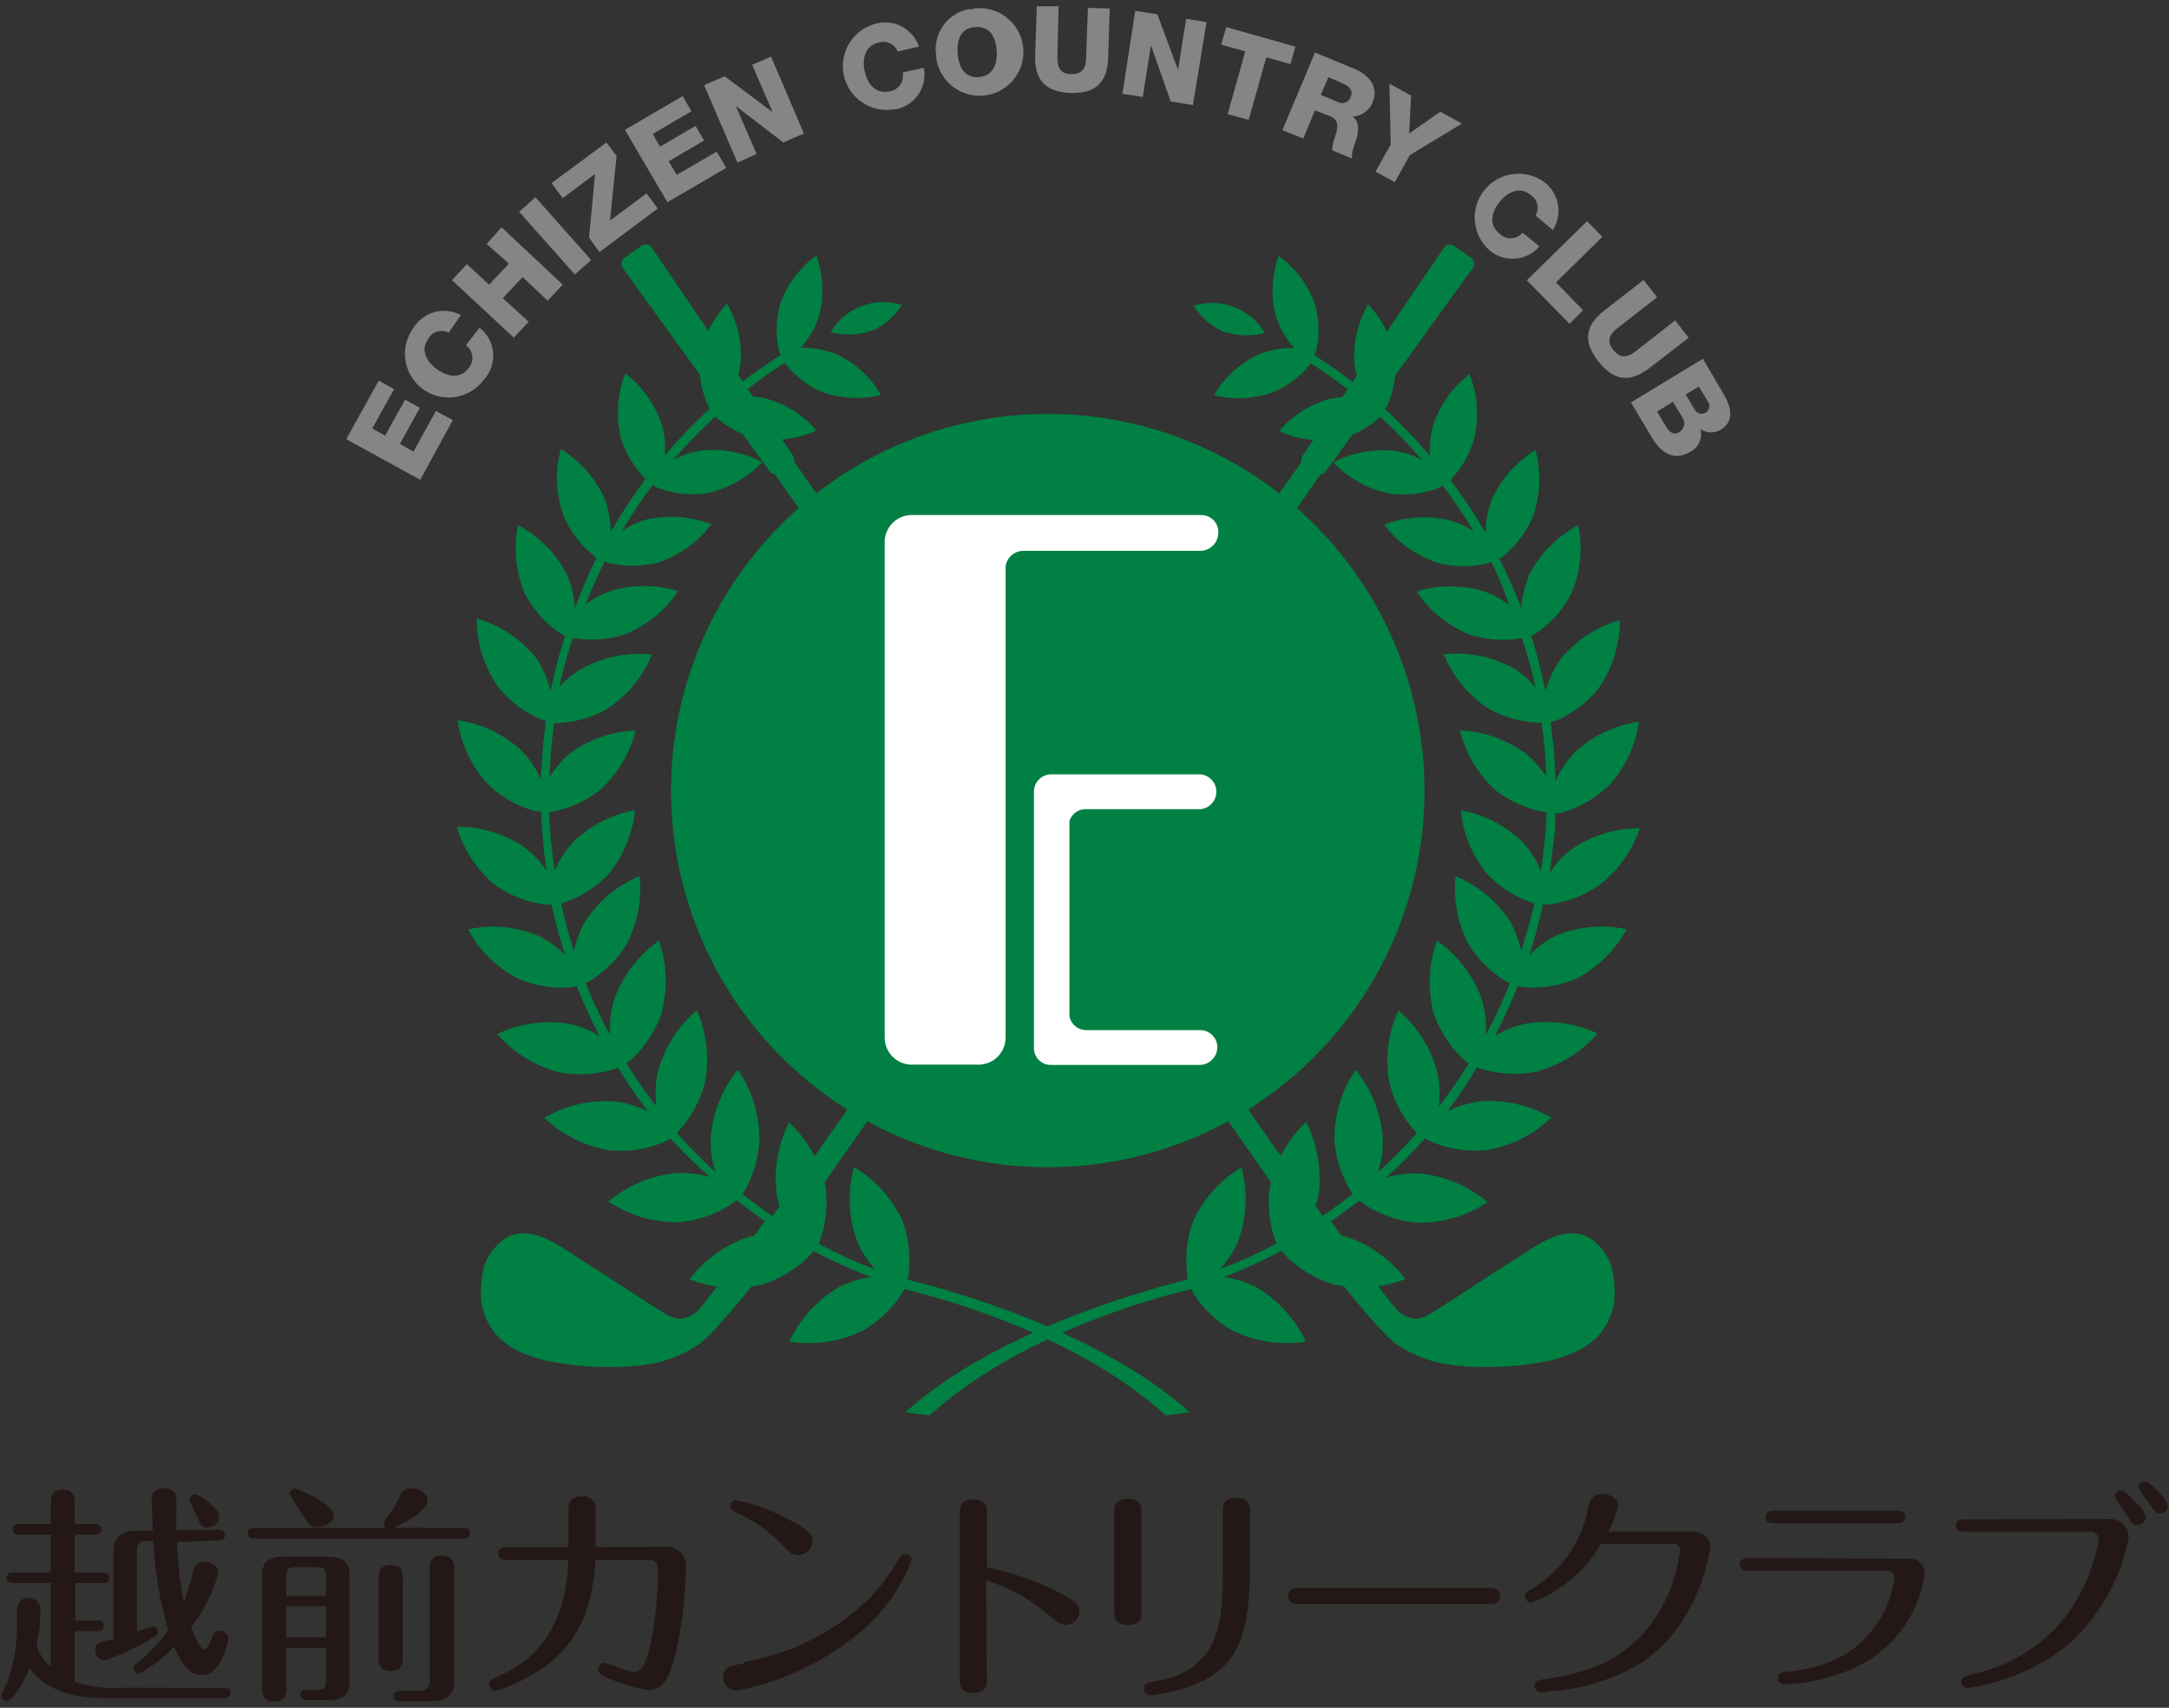 <svg id="Layer_2" data-name="Layer 2" xmlns="http://www.w3.org/2000/svg" xmlns:xlink="http://www.w3.org/1999/xlink" width="160" height="126" viewBox="0 0 160 126">
  <rect x="0" y="0" width="160" height="126" fill="#333333" stroke="none"/>
  <defs>
    <radialGradient id="radial-gradient" cx="0.501" cy="0.54" r="0.47" gradientTransform="matrix(1.13, 0, 0, -1, 0.06, 21.285)" gradientUnits="objectBoundingBox">
      <stop offset="0" stop-color="#fff"/>
      <stop offset="1" stop-color="#008042"/>
    </radialGradient>
    <radialGradient id="radial-gradient-2" cx="0.503" cy="0.541" r="0.416" gradientTransform="matrix(1.131, 0, 0, -1.13, 0.079, 22.665)" xlink:href="#radial-gradient"/>
    <radialGradient id="radial-gradient-3" cx="0.497" cy="0.565" r="0.5" gradientTransform="matrix(1, 0, 0, -1, 0, 31.238)" xlink:href="#radial-gradient"/>
    <radialGradient id="radial-gradient-4" cx="0.501" cy="0.457" r="0.42" gradientTransform="matrix(1.579, 0, 0, -1, 0.698, 20.582)" xlink:href="#radial-gradient"/>
    <radialGradient id="radial-gradient-5" cx="0.501" cy="0.466" r="0.42" gradientTransform="matrix(1.583, 0, 0, -1, 0.347, 20.579)" xlink:href="#radial-gradient"/>
  </defs>
  <g id="Layer_1" data-name="Layer 1">
    <rect id="長方形_319" data-name="長方形 319" width="160" height="126" fill="none"/>
    <g id="Group_728" data-name="Group 728">
      <path id="Path_3186" data-name="Path 3186" d="M58.33,90.8,97.41,35a.57.57,0,0,0,.39-.22l10.84-15a.54.54,0,0,0-.12-.76h0l-1.24-.87a.56.56,0,0,0-.77.13h0L96.09,33.61a.53.53,0,0,0-.07.44L56.93,89.82a.55.55,0,0,0-.48.22s-4.44,6.23-5,6.68a2,2,0,0,1-1.38.57,2.53,2.53,0,0,1-1.21-.49c-1.89-1.17-3.6-2.35-5.44-3.5C41.38,92,40.12,91,38.64,91a2.59,2.59,0,0,0-1.5.45,4.34,4.34,0,0,0-1.4,1.88,7.85,7.85,0,0,0-.23,2.77,4.88,4.88,0,0,0,1.4,2.69,6.15,6.15,0,0,0,1.87,1.13,11,11,0,0,0,2.6.66,21.78,21.78,0,0,0,6,.14,9.23,9.23,0,0,0,4.26-1.6c1.52-1.11,6.65-7.82,6.65-7.82a.51.51,0,0,0,.06-.52" fill-rule="evenodd" fill="url(#radial-gradient)"/>
      <path id="Path_3187" data-name="Path 3187" d="M96.26,90.8,57.17,35a.57.57,0,0,1-.39-.22l-10.84-15a.56.56,0,0,1,.13-.77h0l1.25-.87a.54.54,0,0,1,.76.13h0L58.49,33.61a.53.53,0,0,1,.08.44L97.65,89.82a.55.55,0,0,1,.48.22s4.45,6.23,5,6.68a2,2,0,0,0,1.38.57,2.53,2.53,0,0,0,1.2-.49c1.9-1.17,3.6-2.35,5.44-3.5,2.05-1.3,3.31-2.3,4.79-2.3a2.59,2.59,0,0,1,1.5.45,4.34,4.34,0,0,1,1.4,1.88,7.85,7.85,0,0,1,.23,2.77,4.88,4.88,0,0,1-1.4,2.69,6.15,6.15,0,0,1-1.87,1.13,11,11,0,0,1-2.6.66,21.78,21.78,0,0,1-6,.14,9.27,9.27,0,0,1-4.26-1.6c-1.52-1.11-6.65-7.82-6.65-7.82a.51.51,0,0,1-.06-.52" fill-rule="evenodd" fill="url(#radial-gradient-2)"/>
      <path id="Path_3188" data-name="Path 3188" d="M16.5,124.54c.18,0,.5,0,.5.37s-.34.39-.5.39H8.56c-1.89,0-4.73,0-6.38-2.22-.34.85-1.22,2.41-1.68,2.41a.4.4,0,0,1-.41-.39h0a5.43,5.43,0,0,1,.41-.88,12.76,12.76,0,0,0,.75-4.93c0-.8,0-1.38.87-1.38a.82.82,0,0,1,.86.77v.11a12.62,12.62,0,0,1-.29,2.67A4.28,4.28,0,0,0,3.75,123v-6.2H1c-.18,0-.5,0-.5-.39s.34-.39.5-.39H3.75v-2.8H1.43c-.18,0-.5,0-.5-.39s.32-.39.5-.39H3.75V110.9c0-.41.1-1,.87-1s.89.49.89,1v1.54H7c.18,0,.5.07.5.39s-.34.39-.5.39H5.51v2.8H7.56c.18,0,.5,0,.5.39s-.34.39-.5.39h-2v2.76H7.15c.18,0,.5,0,.5.39a.41.41,0,0,1-.43.4H5.51v3.73a9.37,9.37,0,0,0,3.68.44Zm-3.44-10.76a26.24,26.24,0,0,0,.5,4.41,19.149,19.149,0,0,0,.7-2.31.8.8,0,0,1,.84-.65c.39,0,1,.23,1,.82a10.71,10.71,0,0,1-2,4c0,.07.57,1.64,1,1.64.16,0,.32-.22.45-.64s.2-.73.65-.73a.63.63,0,0,1,.65.56,5.76,5.76,0,0,1-.41,1.34c-.45,1-.89,1.37-1.54,1.37-1.1,0-1.64-1.19-2.07-2.1a9.81,9.81,0,0,1-2.58,2,.41.41,0,0,1-.41-.4.38.38,0,0,1,.16-.3,12.25,12.25,0,0,0,2.41-2.52,27.68,27.68,0,0,1-1.09-6.58h-.38c-.71,0-.84.2-.84.8v5.9a12.155,12.155,0,0,1,1.16-.39.4.4,0,0,1,.4.39h0c0,.17-.06.26-.38.44a19.22,19.22,0,0,1-3.55,1.68.76.76,0,0,1-.71-.76c0-.46.18-.56,1.35-.83v-6.39c0-1.16.58-1.6,1.9-1.6h1c0-.39-.08-1.84-.08-2.13a.85.85,0,0,1,.74-1h.17a.9.9,0,0,1,.82.41,4,4,0,0,1,.09,1.3v1.37h3.08c.16,0,.5,0,.5.39s-.33.38-.5.38Zm3.12-1.85a.85.85,0,0,1-.86.76c-.44,0-.52-.15-.84-.93a7.66,7.66,0,0,1-.51-1.13.4.4,0,0,1,.42-.38h0c.24,0,1.79,1,1.79,1.68" fill="#231815"/>
      <path id="Path_3189" data-name="Path 3189" d="M34.18,112.73c.18,0,.5,0,.5.39s-.34.39-.5.39H18.77c-.18,0-.5-.05-.5-.39s.34-.39.5-.39h9.7a.46.46,0,0,1-.13-.31c0-.12,0-.22.23-.49a8.91,8.91,0,0,0,.95-1.56.85.85,0,0,1,.89-.56c.54,0,1.13.39,1.13.9,0,.87-2.27,1.92-2.48,2Zm-13.06,8.86v2.9c0,.39,0,1.05-.89,1.05s-.89-.64-.89-1.05v-8.22c0-1,.37-1.42,1.71-1.42h3c1.44,0,1.73.52,1.73,1.42v7.78c0,.81-.27,1.39-1.59,1.39h-1.5c-.15,0-.54,0-.54-.39s.39-.37.54-.37h.62c.62,0,.73-.16.73-.71v-2.38Zm2.93-3.85v-1.4c0-.6-.13-.71-.74-.71H21.87c-.62,0-.75.13-.75.71v1.4Zm0,.78H21.12v2.29h2.93Zm.58-6.74c0,.54-.66.88-1.21.88s-.64-.14-1.34-1.3a7.2,7.2,0,0,1-.71-1.16.37.37,0,0,1,.36-.37c.18,0,2.9,1.07,2.9,2m5.09,10.39c0,.39,0,1.07-.89,1.07s-.91-.66-.91-1.07v-5.68c0-.39,0-1.07.89-1.07s.91.67.91,1.07Zm1.05,2.53c.77,0,.93-.22.93-.89v-8c0-.43,0-1.09.89-1.09s.93.66.93,1.09v8.12c0,1.25-.79,1.54-1.89,1.54H29.56c-.14,0-.54,0-.54-.38s.4-.39.54-.39Z" fill="#231815"/>
      <path id="Path_3190" data-name="Path 3190" d="M49.09,114.13a1.39,1.39,0,0,1,1.5,1.58,29.19,29.19,0,0,1-.76,6.31c-.54,2.13-1.06,2.66-2.06,2.66a11.9,11.9,0,0,1-3-.92c-.36-.15-.65-.27-.65-.59a.5.5,0,0,1,.51-.48h0a10.072,10.072,0,0,1,1.09.39,4.25,4.25,0,0,0,1.05.26c.32,0,.84,0,1.3-2.46a29.69,29.69,0,0,0,.48-4.8c0-.41,0-1-.73-1h-3.9c-.14,2-.45,5.24-3.37,7.61a12.44,12.44,0,0,1-4,2.07.49.49,0,0,1-.47-.47c0-.29.09-.34.91-.72,4.62-2.13,4.85-6.74,4.94-8.49H37.36c-.13,0-.61,0-.61-.45s.45-.48.59-.48h4.6v-2.74c0-.38,0-1,1-1a.88.88,0,0,1,1,.74.82.82,0,0,1,0,.27v2.73Z" fill="#231815"/>
      <path id="Path_3191" data-name="Path 3191" d="M54.87,122.61a17.31,17.31,0,0,0,9.1-4.53,15.23,15.23,0,0,0,2.3-3c.11-.22.21-.42.52-.42a.44.44,0,0,1,.46.42,13,13,0,0,1-3.73,5.29,20.38,20.38,0,0,1-9.18,4.37,1,1,0,0,1-1-1h0c0-.75.57-.87,1.53-1m2.69-8.9a11,11,0,0,0-3.23-2.24c-.28-.15-.48-.26-.48-.49a.47.47,0,0,1,.45-.43,12.94,12.94,0,0,1,3.41,1.2c2.16,1.06,2.23,1.36,2.23,1.8a1.08,1.08,0,0,1-1,1.06c-.54,0-.68-.16-1.36-.9" fill="#231815"/>
      <path id="Path_3192" data-name="Path 3192" d="M72.8,123.9c0,.35,0,1-1,1s-1-.64-1-1V111.63c0-.36,0-1,1-1s1,.64,1,1v4a22.11,22.11,0,0,1,4.83,1.61c2,1,2,1.25,2,1.64a1,1,0,0,1-1,1c-.43,0-.66-.2-1.11-.59a13.42,13.42,0,0,0-4.78-2.7Z" fill="#231815"/>
      <path id="Path_3193" data-name="Path 3193" d="M84.2,118.88c0,.36,0,1-1,1s-1-.65-1-1v-7.31c0-.37,0-1,1-1s1,.64,1,1Zm8-3c0,5.44-1.4,7.22-3.82,8.29a11.86,11.86,0,0,1-3.51.9.49.49,0,0,1-.5-.48h0c0-.4.35-.45.83-.54,4.89-.81,5-4.63,5-8v-4.53c0-.37,0-1,1-1s1,.64,1,1Z" fill="#231815"/>
      <path id="Path_3194" data-name="Path 3194" d="M110,117.17c.66,0,.66.52.66.57a.594.594,0,0,1-.68.6H95.71c-.67,0-.67-.53-.67-.58a.57.57,0,0,1,.55-.6H110Z" fill="#231815"/>
      <path id="Path_3195" data-name="Path 3195" d="M124.79,113c1.07,0,1.37.7,1.37,1.1,0,.13-.7,5.94-5.42,8.78a14.53,14.53,0,0,1-5.84,1.84c-.23,0-1.05.14-1.21.14a.47.47,0,0,1-.48-.46h0c0-.41.28-.46.8-.52,2.87-.43,6.08-1.26,8.26-4.78a11.47,11.47,0,0,0,1.66-4.7.44.44,0,0,0-.38-.49h-5.46a9.25,9.25,0,0,1-3.12,3.31,7.83,7.83,0,0,1-2,1,.45.45,0,0,1-.48-.43h0c0-.25.09-.3.5-.56a8.83,8.83,0,0,0,4.16-6c.13-.5.27-1,1.07-1,.46,0,1.14.24,1.14.85a7.85,7.85,0,0,1-.71,1.93Z" fill="#231815"/>
      <path id="Path_3196" data-name="Path 3196" d="M140.81,115a1.09,1.09,0,0,1,1.17,1,.479.479,0,0,1,0,.12,9,9,0,0,1-5.33,7,13.87,13.87,0,0,1-5,1.15.46.46,0,0,1-.5-.44h0c0-.41.3-.44.92-.51,3.22-.37,5.2-1.66,6.52-3.73a7.54,7.54,0,0,0,1.15-3.17.48.48,0,0,0-.42-.53H129c-.2,0-.66,0-.66-.46s.46-.48.66-.48Zm-.91-3.54c.2,0,.64,0,.64.46s-.45.47-.64.47h-9c-.2,0-.65,0-.65-.46s.43-.47.65-.47Z" fill="#231815"/>
      <path id="Path_3197" data-name="Path 3197" d="M155.6,112.07a1.36,1.36,0,0,1,1.43,1.29.13.13,0,0,0,0,.06,14.13,14.13,0,0,1-4.7,8.12,15.66,15.66,0,0,1-7.18,3,.43.43,0,0,1-.47-.38v-.06c0-.34.18-.41,1.09-.65a11.64,11.64,0,0,0,7.05-4.81,13.72,13.72,0,0,0,2-5,.63.63,0,0,0-.62-.63h-9.26c-.2,0-.66,0-.66-.46s.46-.45.66-.45Zm2.69-.14a.64.64,0,0,1-.66.59c-.29,0-.34-.08-.82-.88a9.07,9.07,0,0,1-.82-1.23.45.45,0,0,1,.46-.43h.11c.28.07,1.73,1.51,1.73,1.93m1.62-.81a.58.58,0,0,1-.61.56c-.25,0-.32-.09-.78-.76a6.929,6.929,0,0,1-.78-1.16.45.45,0,0,1,.47-.42h.08c.25,0,1.62,1.32,1.62,1.76" fill="#231815"/>
      <path id="Path_3198" data-name="Path 3198" d="M49.5,58.33A27.79,27.79,0,1,1,77.29,86.12h0A27.79,27.79,0,0,1,49.5,58.33h0" fill="url(#radial-gradient-3)"/>
      <path id="Path_3199" data-name="Path 3199" d="M25.54,32.4l2.4-4.32,1.13.63-1.61,2.9.95.53,1.47-2.65,1.09.6L29.5,32.75l1,.57,1.66-3L33.4,31,31,35.4Z" fill="#858585"/>
      <path id="Path_3200" data-name="Path 3200" d="M33.09,24.55a1.11,1.11,0,0,0-1.5.45c-.61.84-.1,1.7.64,2.24s1.72.76,2.33-.08a1.14,1.14,0,0,0-.11-1.62.319.319,0,0,0-.08-.06l1-1.3a2.61,2.61,0,0,1,.47,3.66L35.7,28a3.221,3.221,0,0,1-5.21-3.79A2.64,2.64,0,0,1,34,23.25Z" fill="#858585"/>
      <path id="Path_3201" data-name="Path 3201" d="M33.34,20.67l1.1-1.18L36.08,21l1.46-1.55L35.9,18,37,16.77,41.51,21,40.4,22.19l-1.85-1.75L37.09,22,39,23.74l-1.1,1.17Z" fill="#858585"/>
      <rect id="Rectangle_792" data-name="Rectangle 792" width="1.61" height="6.19" transform="matrix(0.748, -0.664, 0.664, 0.748, 38.295, 15.624)" fill="#858585"/>
      <path id="Path_3202" data-name="Path 3202" d="M43.45,17.52l.45-4.69-2.39,1.79-.83-1.11,4.06-3,.74,1L45,16.27l2.69-2,.83,1.11-4.3,3.22Z" fill="#858585"/>
      <path id="Path_3203" data-name="Path 3203" d="M46.1,9.58l4.26-2.49L51,8.21,48.15,9.88l.54.94,2.62-1.53.63,1.08L49.32,11.9l.6,1,2.95-1.71.7,1.2-4.34,2.53Z" fill="#858585"/>
      <path id="Path_3204" data-name="Path 3204" d="M51.94,6.28l1.52-.65L57,8.28h0l-1.52-3.5,1.4-.6L59.3,9.85l-1.52.66-3.5-2.69h0l1.53,3.54L54.4,12Z" fill="#858585"/>
      <path id="Path_3205" data-name="Path 3205" d="M66.22,3.81a1.13,1.13,0,0,0-1.43-.66c-1,.24-1.2,1.22-1,2.12s.8,1.7,1.81,1.47a1.15,1.15,0,0,0,1-1.3.44.44,0,0,0,0-.1L68.15,5A2.62,2.62,0,0,1,66.1,8.06h-.15a3.23,3.23,0,0,1-1.43-6.29,2.65,2.65,0,0,1,3.27,1.66Z" fill="#858585"/>
      <path id="Path_3206" data-name="Path 3206" d="M71.78.64a3.23,3.23,0,1,1-2.71,3.68,1.1,1.1,0,0,1,0-.18A3,3,0,0,1,71.45.68h.33m.48,5c1-.1,1.35-1,1.26-2S73,1.92,71.91,2s-1.34,1-1.26,2,.57,1.79,1.61,1.69" fill="#858585"/>
      <path id="Path_3207" data-name="Path 3207" d="M81.75,4.26c-.06,1.79-.91,2.66-2.78,2.6s-2.67-1-2.61-2.77L76.48.46h1.61L78,4.24c0,.8.25,1.21,1,1.23s1.1-.37,1.12-1.16L80.25.58l1.61.05Z" fill="#858585"/>
      <path id="Path_3208" data-name="Path 3208" d="M83.74.8l1.64.26,1.52,4.1h0l.6-3.77,1.5.24L88,7.75l-1.64-.26L84.9,3.34h0l-.6,3.81-1.5-.23Z" fill="#858585"/>
      <path id="Path_3209" data-name="Path 3209" d="M95.19,4.73l-1.78-.5-1.3,4.62-1.55-.43,1.3-4.63-1.78-.5L90.46,2l5.1,1.44Z" fill="#858585"/>
      <path id="Path_3210" data-name="Path 3210" d="M97,3.88l2.92,1.2c1,.42,1.81,1.29,1.34,2.44a1.62,1.62,0,0,1-1.49,1.07h0c.55.4.45,1.15.27,1.72-.08.24-.41,1.1-.29,1.39l-1.48-.61a3.37,3.37,0,0,1,.21-1c.2-.59.35-1.22-.35-1.51L97,8.13l-.86,2.09L94.6,9.6ZM97.43,7l1.25.52a.66.66,0,0,0,.9-.25.35.35,0,0,0,.06-.14c.18-.42-.08-.75-.5-.93L98,5.69Z" fill="#858585"/>
      <path id="Path_3211" data-name="Path 3211" d="M104,11.44l-1.11,2-1.42-.78,1.12-2-.1-4.49,1.6.88-.14,2.8,2.3-1.61,1.59.88Z" fill="#858585"/>
      <path id="Path_3212" data-name="Path 3212" d="M113.27,15.9a1.13,1.13,0,0,0-.38-1.53c-.81-.65-1.7-.18-2.27.53s-.84,1.68,0,2.34a1.14,1.14,0,0,0,1.62,0l.07-.07,1.25,1a2.61,2.61,0,0,1-3.68.3l-.11-.1a3.23,3.23,0,0,1,4.05-5,2.64,2.64,0,0,1,.73,3.6Z" fill="#858585"/>
      <path id="Path_3213" data-name="Path 3213" d="M117.07,16.32l1.13,1.15-3.42,3.37,2,2.05-1,1-3.15-3.21Z" fill="#858585"/>
      <path id="Path_3214" data-name="Path 3214" d="M121.69,27.14c-1.42,1.1-2.63,1-3.78-.47s-1-2.67.46-3.78l2.87-2.23,1,1.27-2.94,2.29c-.63.49-.77,1-.29,1.6s1,.6,1.62.12l2.94-2.3,1,1.28Z" fill="#858585"/>
      <path id="Path_3215" data-name="Path 3215" d="M125.62,26.47,127.1,29c.56.9.93,2.05-.18,2.71a1.39,1.39,0,0,1-1.49-.06,1.46,1.46,0,0,1-.71,1.67c-1.26.76-2.21.06-2.89-1.08l-1.52-2.55Zm-3.38,3.9.66,1.11c.27.44.6.65,1,.39a.766.766,0,0,0,.17-1.12l-.66-1.11Zm2.11-1.26.64,1.07a.59.59,0,0,0,.8.28h0a.58.58,0,0,0,.24-.78l-.07-.09-.64-1.07Z" fill="#858585"/>
      <path id="Path_3216-2" data-name="Path 3216-2" d="M88.59,76H80.13a1.27,1.27,0,0,1-1.24-1V60.57A1.27,1.27,0,0,1,80,59.7h8.55a1.29,1.29,0,0,0,0-2.57h-11a1.28,1.28,0,0,0-1.28,1.28h0V77.35h0a1.24,1.24,0,0,0,1.25,1.22h11a1.32,1.32,0,0,0,1.28-1.34A1.28,1.28,0,0,0,88.59,76" fill="#fff"/>
      <path id="Path_3217-2" data-name="Path 3217-2" d="M88.59,38H67.26a2,2,0,0,0-2,2.05v36.5a2,2,0,0,0,2,2h4.92a2,2,0,0,0,2-2V41.77a1.34,1.34,0,0,1,1.26-1.13H88.59a1.34,1.34,0,0,0,1.28-1.35A1.25,1.25,0,0,0,88.61,38h0" fill="#fff"/>
      <path id="Path_3218" data-name="Path 3218" d="M66.79,104.2c6.42-5.8,17.1-8.88,20.82-9.79a1.941,1.941,0,0,1,0-.2A8.38,8.38,0,0,1,88,90.12a9.12,9.12,0,0,1,3.58-4,9,9,0,0,1-.22,5.38A7.73,7.73,0,0,1,90,93.64a37.439,37.439,0,0,0,4.18-1.9l-.09-.18a8.36,8.36,0,0,1-.4-4.09,9.08,9.08,0,0,1,2.66-4.68,9.13,9.13,0,0,1,.92,5.31,8,8,0,0,1-.86,2.36,38,38,0,0,0,3.38-2.38l-.08-.1a8.5,8.5,0,0,1-1.28-3.91A9.15,9.15,0,0,1,100,78.93a9,9,0,0,1,2,5,7.66,7.66,0,0,1-.35,2.56,37.388,37.388,0,0,0,2.87-2.9l-.09-.07a8.5,8.5,0,0,1-1.94-3.62,9,9,0,0,1,.66-5.35,9.09,9.09,0,0,1,2.88,4.55,7.73,7.73,0,0,1,.11,2.54,38.556,38.556,0,0,0,2.21-3.19l-.31-.22a8.43,8.43,0,0,1-2.27-3.43,9.06,9.06,0,0,1,.23-5.4,9.06,9.06,0,0,1,3.29,4.26,7.88,7.88,0,0,1,.32,2.69,38.671,38.671,0,0,0,1.77-3.81l-.13-.05a8.19,8.19,0,0,1-2.87-2.74,8.76,8.76,0,0,1-1-5.1,8.8,8.8,0,0,1,4,3.31,7.51,7.51,0,0,1,.83,2.2c.37-1.15.69-2.32,1-3.52h-.07a8.26,8.26,0,0,1-3.38-2.09,8.69,8.69,0,0,1-2-4.77,8.7,8.7,0,0,1,4.6,2.4,7.34,7.34,0,0,1,1.31,2.07c.12-.81.23-1.62.3-2.45.06-.63.09-1.25.11-1.88H114a8.22,8.22,0,0,1-3.63-1.58,8.77,8.77,0,0,1-2.68-4.45,8.76,8.76,0,0,1,4.89,1.73,7.34,7.34,0,0,1,1.49,1.7,37.943,37.943,0,0,0-.35-4h-.12a8.14,8.14,0,0,1-3.82-1.05,8.78,8.78,0,0,1-3.28-4,8.76,8.76,0,0,1,5.09,1,6.92,6.92,0,0,1,1.67,1.43,29.016,29.016,0,0,0-1-3.62h0a8,8,0,0,1-3.85-.26,8.52,8.52,0,0,1-3.91-3.18,8.53,8.53,0,0,1,5,0,7.42,7.42,0,0,1,1.83,1A25.6,25.6,0,0,0,110,41.46l-.19.08a7.52,7.52,0,0,1-3.71,0,8.18,8.18,0,0,1-4-2.83,8.2,8.2,0,0,1,4.85-.32,6.6,6.6,0,0,1,1.75.8,38.291,38.291,0,0,0-2.28-3.37,3.47,3.47,0,0,1-.37.21,7.41,7.41,0,0,1-3.58.38,7.89,7.89,0,0,1-4.12-2.3,8,8,0,0,1,4.64-.83,6.52,6.52,0,0,1,1.92.66,38.651,38.651,0,0,0-3.09-3.18h0a7,7,0,0,1-3,1.61,7.51,7.51,0,0,1-4.46-.57,7.6,7.6,0,0,1,3.81-2.39,6.29,6.29,0,0,1,2-.08,35.8,35.8,0,0,0-3.48-2.52A6.91,6.91,0,0,1,94,28.9a7.59,7.59,0,0,1-4.45.26,7.48,7.48,0,0,1,3.28-3,6.47,6.47,0,0,1,2.64-.48,6.65,6.65,0,0,1-1.35-2.35,7.59,7.59,0,0,1,.2-4.45A7.58,7.58,0,0,1,97,22.43a7,7,0,0,1,.09,3.41,2.672,2.672,0,0,1-.14.36,36.772,36.772,0,0,1,3.53,2.55,6.15,6.15,0,0,1-.56-1.92,7.52,7.52,0,0,1,1-4.37,7.55,7.55,0,0,1,2,4,7.08,7.08,0,0,1-.55,3.4c-.06.11-.13.22-.2.33a38.87,38.87,0,0,1,3.33,3.46,6.53,6.53,0,0,1,.2-2.2,7.9,7.9,0,0,1,2.7-3.85,8,8,0,0,1,.36,4.7A7.44,7.44,0,0,1,107,35.42h0a37,37,0,0,1,2.58,3.9,7.15,7.15,0,0,1,.46-2.46,8.32,8.32,0,0,1,3.22-3.65,8.17,8.17,0,0,1-.17,4.87,7.64,7.64,0,0,1-2.26,3l-.23.14a39.692,39.692,0,0,1,1.62,3.65,7.31,7.31,0,0,1,.64-2.56,8.49,8.49,0,0,1,3.56-3.56,8.47,8.47,0,0,1-.49,5,8,8,0,0,1-2.52,2.91,5.061,5.061,0,0,1-.46.24A41.19,41.19,0,0,1,114,51a7.71,7.71,0,0,1,1.15-2.4,8.83,8.83,0,0,1,4.34-2.85,8.78,8.78,0,0,1-1.54,5,8.12,8.12,0,0,1-3.15,2.41l-.42.12a39.878,39.878,0,0,1,.37,4.35,7.35,7.35,0,0,1,1.46-2.16,8.73,8.73,0,0,1,4.69-2.22,8.82,8.82,0,0,1-2.21,4.7,8.31,8.31,0,0,1-3.47,2,3.86,3.86,0,0,1-.49.06,12.5,12.5,0,0,1-.11,2c-.11.7-.17,1.59-.29,2.37a7.09,7.09,0,0,1,1.63-1.74,8.77,8.77,0,0,1,5-1.53A8.78,8.78,0,0,1,118,65.28a8.18,8.18,0,0,1-3.7,1.44,3.84,3.84,0,0,1-.48,0,37.55,37.55,0,0,1-1,3.74,7.32,7.32,0,0,1,2-1.44,8.8,8.8,0,0,1,5.17-.46,8.78,8.78,0,0,1-3.7,3.64,8.09,8.09,0,0,1-3.92.63,3,3,0,0,1-.41-.09,34.9,34.9,0,0,1-1.68,3.68,7.71,7.71,0,0,1,2.23-.89,9.17,9.17,0,0,1,5.34.72,9.1,9.1,0,0,1-4.58,2.83,8.34,8.34,0,0,1-4.12-.26l-.2-.08A38.06,38.06,0,0,1,106.77,82a7.63,7.63,0,0,1,2.42-.74,9.1,9.1,0,0,1,5.25,1.2,9.13,9.13,0,0,1-4.82,2.4,8.34,8.34,0,0,1-4.07-.64,3.621,3.621,0,0,1-.43-.24,37.261,37.261,0,0,1-2.86,2.9,7.681,7.681,0,0,1,2.47-.3,9.18,9.18,0,0,1,5,2.11,9,9,0,0,1-5.17,1.52,8.39,8.39,0,0,1-3.9-1.34,3.369,3.369,0,0,1-.36-.3A37.5,37.5,0,0,1,96.75,91a7.82,7.82,0,0,1,2.55.24,9.13,9.13,0,0,1,4.38,3.13,9.12,9.12,0,0,1-5.37.37,8.5,8.5,0,0,1-3.52-2.15l-.25-.31a37.921,37.921,0,0,1-4.25,1.94,7.24,7.24,0,0,1,2.4.76,9.13,9.13,0,0,1,3.63,4A9.07,9.07,0,0,1,91,98.21a8.45,8.45,0,0,1-3-2.83.707.707,0,0,0-.13-.28l-.73.19c-.44.12-.88.25-1.33.36-4.37,1.25-11.89,3.93-17.24,8.78ZM90.3,24.46a5.13,5.13,0,0,0,3,.1,4.54,4.54,0,0,0-5.25-2,5.16,5.16,0,0,0,2.27,1.94" fill="url(#radial-gradient-4)"/>
      <path id="Path_3219" data-name="Path 3219" d="M86,104.43c-5.36-4.85-12.87-7.53-17.25-8.78q-.66-.16-1.32-.36l-.74-.18c0,.09-.08.18-.13.27a8.48,8.48,0,0,1-3,2.84,9.13,9.13,0,0,1-5.33.76,9.13,9.13,0,0,1,3.63-4,7.82,7.82,0,0,1,2.4-.76A39.642,39.642,0,0,1,60,92.3a3.761,3.761,0,0,1-.25.31,8.4,8.4,0,0,1-3.52,2.15,9.13,9.13,0,0,1-5.37-.37,9.13,9.13,0,0,1,4.38-3.13A7.84,7.84,0,0,1,57.83,91a40.218,40.218,0,0,1-3.51-2.46l-.36.3a8.38,8.38,0,0,1-3.9,1.33,9,9,0,0,1-5.17-1.52,9.09,9.09,0,0,1,5-2.1,7.64,7.64,0,0,1,2.47.29A39,39,0,0,1,49.46,84a4.19,4.19,0,0,1-.42.24,8.45,8.45,0,0,1-4.07.63,9.06,9.06,0,0,1-4.82-2.4,9.1,9.1,0,0,1,5.25-1.2,7.63,7.63,0,0,1,2.42.74,38.059,38.059,0,0,1-2.24-3.24l-.2.09a8.58,8.58,0,0,1-4.12.26,9.17,9.17,0,0,1-4.58-2.83A9,9,0,0,1,42,75.54a7.19,7.19,0,0,1,2.23.89,38.2,38.2,0,0,1-1.69-3.68,2.589,2.589,0,0,1-.4.09,8.12,8.12,0,0,1-3.92-.64,8.75,8.75,0,0,1-3.7-3.63,8.72,8.72,0,0,1,5.17.46,7.29,7.29,0,0,1,2,1.43,36.642,36.642,0,0,1-1-3.73h-.48a8.3,8.3,0,0,1-3.7-1.44A8.78,8.78,0,0,1,33.7,61a8.7,8.7,0,0,1,5,1.53,7.45,7.45,0,0,1,1.63,1.73c-.12-.78-.22-1.57-.29-2.36s-.09-1.3-.11-2a3.85,3.85,0,0,1-.49-.07,8.1,8.1,0,0,1-3.47-2,8.72,8.72,0,0,1-2.21-4.69,8.77,8.77,0,0,1,4.69,2.22,7.22,7.22,0,0,1,1.46,2.16,37.171,37.171,0,0,1,.37-4.35,3.311,3.311,0,0,1-.42-.12,8,8,0,0,1-3.15-2.42,8.78,8.78,0,0,1-1.54-5,8.85,8.85,0,0,1,4.34,2.86A7.55,7.55,0,0,1,40.62,51a38.581,38.581,0,0,1,1.07-4.1,4,4,0,0,1-.46-.24,7.89,7.89,0,0,1-2.53-2.91,8.55,8.55,0,0,1-.49-5,8.51,8.51,0,0,1,3.57,3.56,7.3,7.3,0,0,1,.63,2.56A37.23,37.23,0,0,1,44,41.18L43.8,41a7.62,7.62,0,0,1-2.25-3,8.23,8.23,0,0,1-.18-4.86,8.18,8.18,0,0,1,3.22,3.64,6.92,6.92,0,0,1,.46,2.46,38.681,38.681,0,0,1,2.58-3.9h0a7.36,7.36,0,0,1-1.85-3.09,8,8,0,0,1,.35-4.7,7.92,7.92,0,0,1,2.71,3.85,6.53,6.53,0,0,1,.2,2.2,38.869,38.869,0,0,1,3.33-3.46,1.77,1.77,0,0,1-.19-.33,7,7,0,0,1-.55-3.4,7.54,7.54,0,0,1,2-4,7.52,7.52,0,0,1,1,4.37,6.15,6.15,0,0,1-.56,1.92,36.771,36.771,0,0,1,3.53-2.5,2.67,2.67,0,0,1-.14-.36,7,7,0,0,1,.09-3.41,7.58,7.58,0,0,1,2.67-3.57,7.59,7.59,0,0,1,.2,4.45,6.5,6.5,0,0,1-1.35,2.35,6.58,6.58,0,0,1,2.64.48,7.43,7.43,0,0,1,3.28,3,7.52,7.52,0,0,1-4.45-.26,7,7,0,0,1-2.65-2.11,36.13,36.13,0,0,0-3.47,2.52,6.23,6.23,0,0,1,2,.09,7.58,7.58,0,0,1,3.81,2.38,7.6,7.6,0,0,1-4.46.58,7,7,0,0,1-3-1.61h0a38.781,38.781,0,0,0-3.09,3.19,6.52,6.52,0,0,1,1.92-.66,8,8,0,0,1,4.64.83,8,8,0,0,1-4.11,2.3A7.38,7.38,0,0,1,48.54,36c-.13-.07-.26-.14-.38-.22a37.629,37.629,0,0,0-2.27,3.38,6.74,6.74,0,0,1,1.74-.81,8.21,8.21,0,0,1,4.85.33,8.2,8.2,0,0,1-3.95,2.83,7.68,7.68,0,0,1-3.72,0l-.19-.08c-.53,1-1,2.1-1.44,3.18a6.88,6.88,0,0,1,1.84-1,8.57,8.57,0,0,1,5,0,8.48,8.48,0,0,1-3.91,3.19,8,8,0,0,1-3.85.26h0a36.871,36.871,0,0,0-1,3.61A7.15,7.15,0,0,1,43,49.29a8.82,8.82,0,0,1,5.09-1,8.69,8.69,0,0,1-3.29,4A8,8,0,0,1,41,53.35h-.12a37.922,37.922,0,0,0-.34,4A7.32,7.32,0,0,1,42,55.61a8.8,8.8,0,0,1,4.89-1.72,8.7,8.7,0,0,1-2.68,4.44,8.28,8.28,0,0,1-3.64,1.59h-.06c0,.62.06,1.25.11,1.88.08.82.18,1.64.3,2.44a7.37,7.37,0,0,1,1.32-2.07,8.8,8.8,0,0,1,4.6-2.4,8.81,8.81,0,0,1-2,4.78,8.17,8.17,0,0,1-3.37,2.08h-.08c.26,1.2.58,2.38.95,3.53a7.16,7.16,0,0,1,.84-2.2,8.72,8.72,0,0,1,4-3.32,8.77,8.77,0,0,1-1,5.1,8.19,8.19,0,0,1-2.86,2.75h-.13A36.42,36.42,0,0,0,45,76.36a7.65,7.65,0,0,1,.33-2.69,9.12,9.12,0,0,1,3.28-4.27,9.14,9.14,0,0,1,.18,5.38,8.49,8.49,0,0,1-2.27,3.44,3.62,3.62,0,0,1-.32.22,34.8,34.8,0,0,0,2.22,3.18,7.42,7.42,0,0,1,.11-2.53,9,9,0,0,1,2.88-4.55A9.16,9.16,0,0,1,52,79.88a8.45,8.45,0,0,1-2,3.63.5.5,0,0,0-.08.07,39,39,0,0,0,2.86,2.89,7.6,7.6,0,0,1-.35-2.55,9.09,9.09,0,0,1,2-5,9.1,9.1,0,0,1,1.59,5.15A8.43,8.43,0,0,1,54.85,88l-.08.1a36.2,36.2,0,0,0,3.39,2.38,7.36,7.36,0,0,1-.86-2.36,9.07,9.07,0,0,1,.91-5.3,9.09,9.09,0,0,1,2.67,4.68,8.5,8.5,0,0,1-.41,4.09l-.09.17a35.863,35.863,0,0,0,4.19,1.9,7.35,7.35,0,0,1-1.37-2.15A9.09,9.09,0,0,1,63,86.1a9.2,9.2,0,0,1,3.59,4A8.63,8.63,0,0,1,67,94.21l-.06.2c3.72.91,14.41,4,20.82,9.79Zm-21.74-80a5.07,5.07,0,0,0,2.27-1.93,4.52,4.52,0,0,0-5.25,2,5.13,5.13,0,0,0,3-.1" fill="url(#radial-gradient-5)"/>
    </g>
  </g>
</svg>
